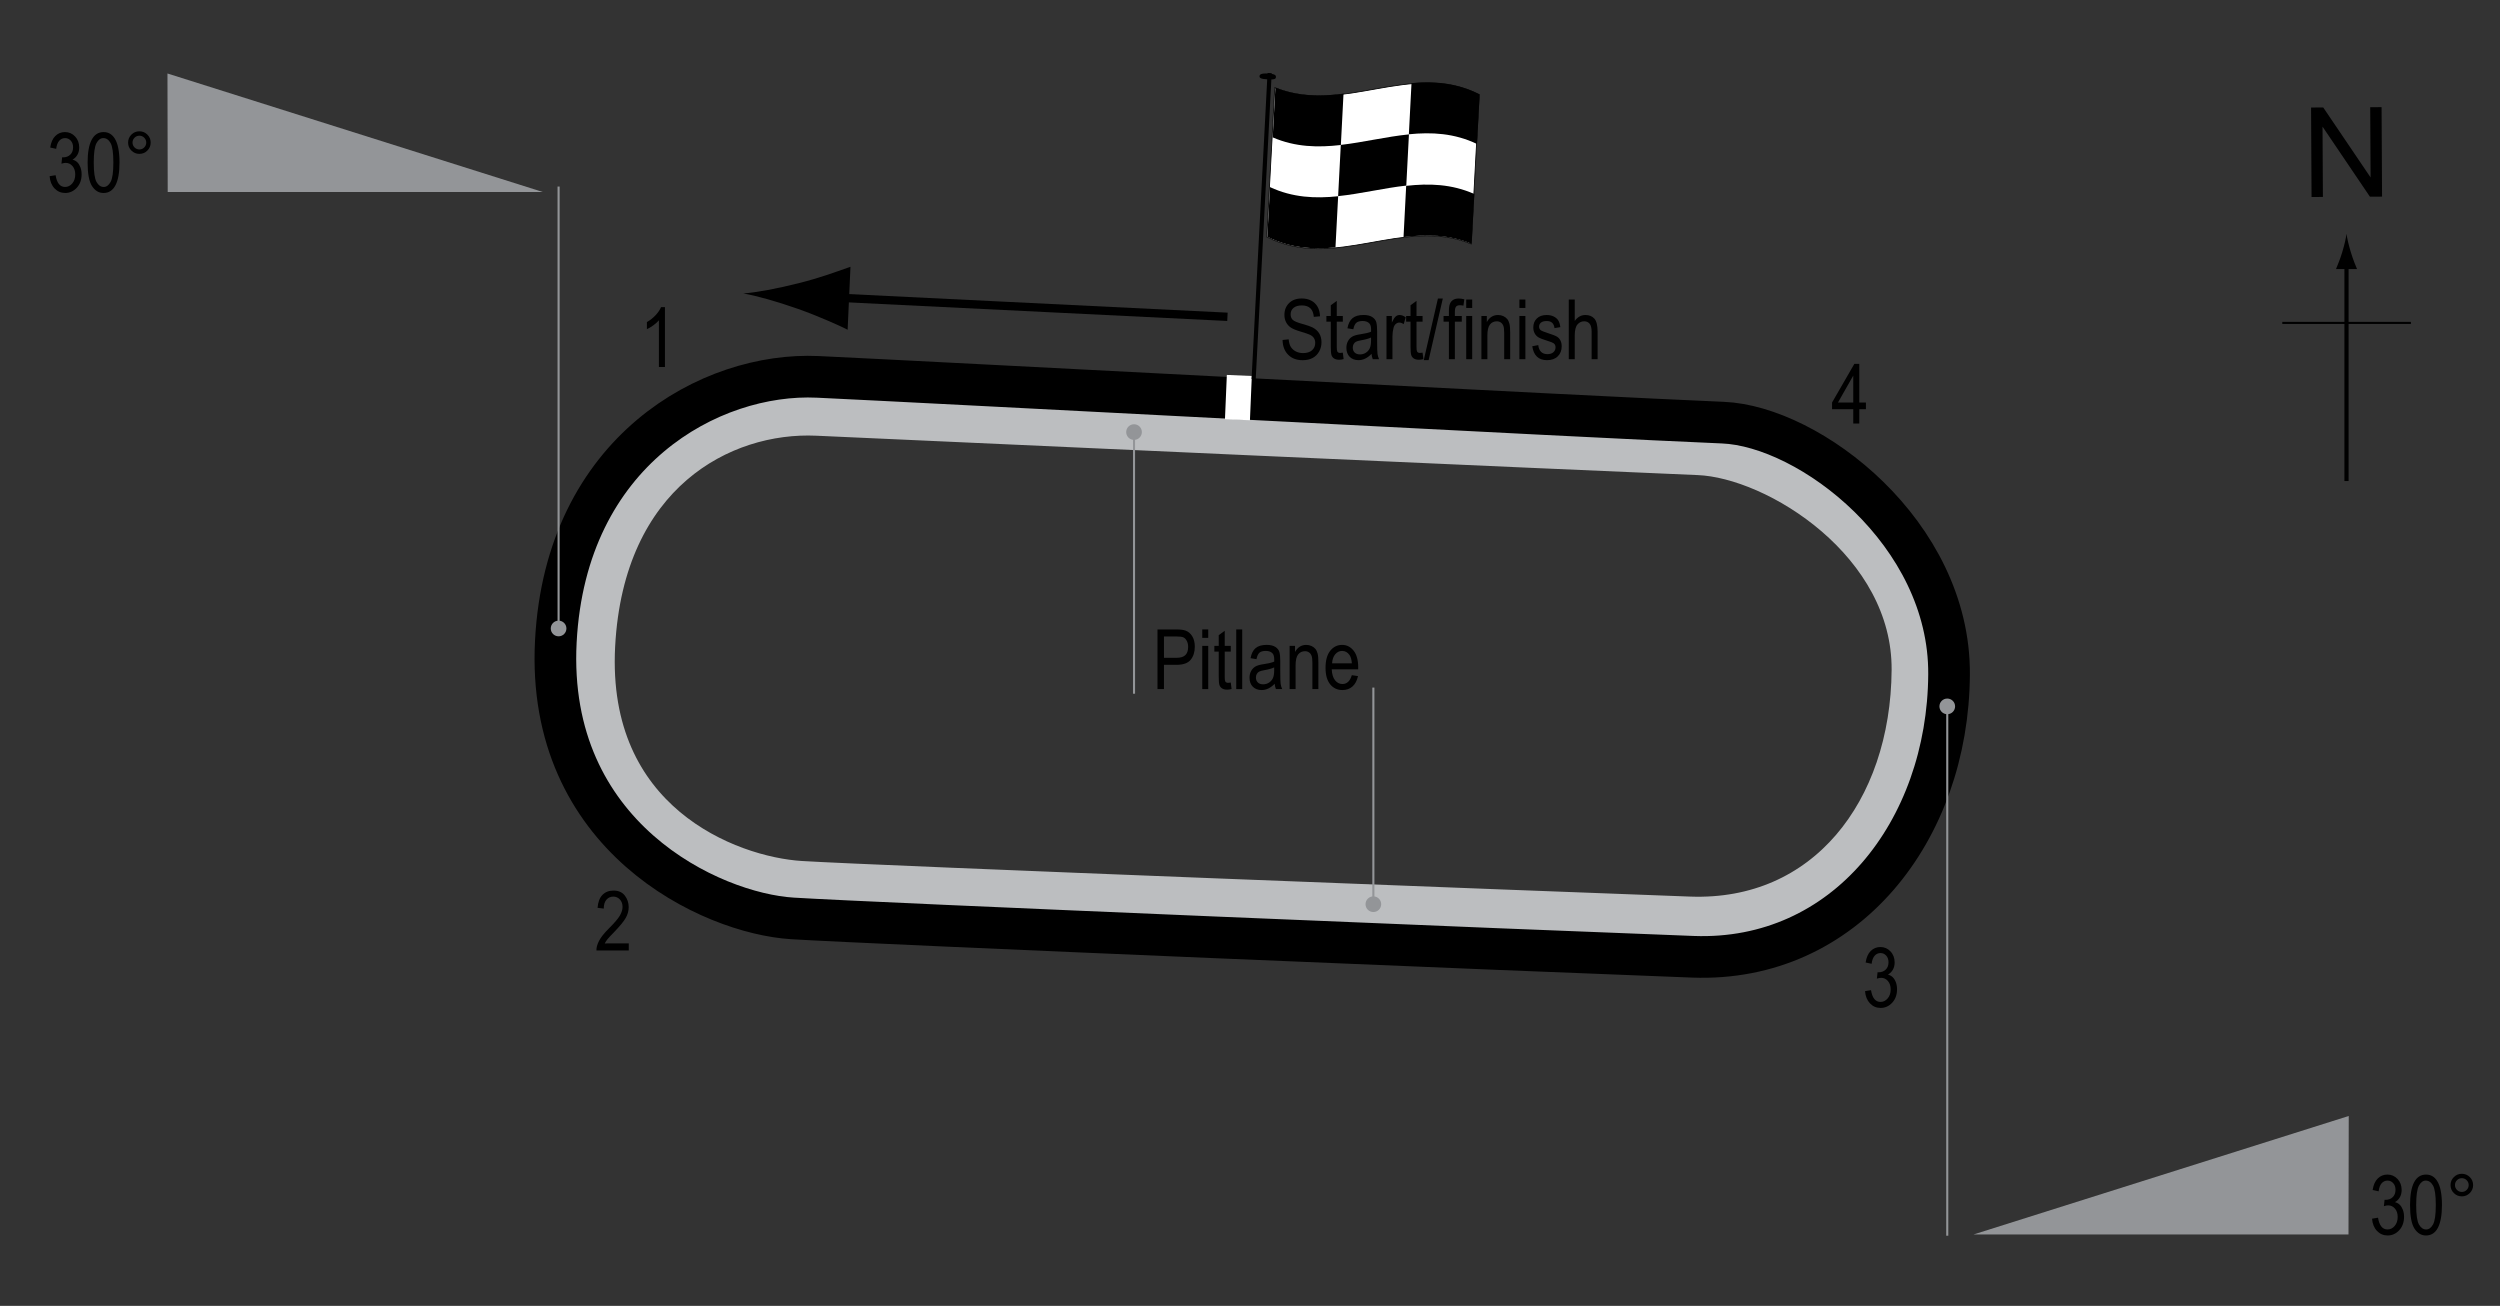 <?xml version="1.0" encoding="UTF-8"?> <!-- Generator: Adobe Illustrator 14.0.0, SVG Export Plug-In . SVG Version: 6.00 Build 43363) --> <svg xmlns="http://www.w3.org/2000/svg" xmlns:xlink="http://www.w3.org/1999/xlink" version="1.1" x="0px" y="0px" width="300.001px" height="156.701px" viewBox="0 0 300.001 156.701" xml:space="preserve"><rect x="0" y="0" width="300.001" height="156.701" fill="#333333" stroke="none"/> <g id="Pitlane"> <path fill="none" stroke="#BCBEC0" stroke-width="5" d="M98.095,49.789c11.807,0.549,92.296,4.175,105.75,4.725 c9.393,0.384,25.745,10.616,25.65,25.875c-0.107,16.94-10.373,30.307-26.775,29.7c-17.021-0.63-97.863-3.726-106.65-4.274 c-8.787-0.55-25.859-7.235-24.75-28.35C72.402,56.862,86.563,49.252,98.095,49.789z"></path> </g> <g id="Circuit"> <path fill="none" stroke="#000000" stroke-width="5" d="M98.125,45.224c13.119,0.61,93.661,4.881,108.61,5.492 c10.436,0.426,27.26,13.248,27.153,30.203c-0.118,18.823-12.494,34.57-30.719,33.895c-18.912-0.7-98.333-3.996-108.095-4.606 c-9.763-0.61-29.605-9.794-28.373-33.255C67.904,54.062,85.312,44.628,98.125,45.224z"></path> </g> <g id="Startline"> <line fill="none" stroke="#FFFFFF" stroke-width="3" x1="148.72" y1="45.055" x2="148.495" y2="50.368"></line> </g> <g id="Flag"> <g> <g> <path fill="#FFFFFF" stroke="#000000" stroke-width="0.1" d="M176.544,29.268c-8.177-3.333-16.353,3.311-24.529-0.84 c0.319-5.951,0.638-11.919,0.957-17.902c8.177,3.341,16.354-3.302,24.53,0.843C177.183,17.318,176.863,23.286,176.544,29.268z"></path> <path d="M160.904,17.399c-2.726,0.315-5.452,0.267-8.178-0.913c0.106-1.992,0.213-3.986,0.319-5.981 c2.726,1.094,5.45,1.085,8.176,0.744C161.116,13.299,161.01,15.349,160.904,17.399z"></path> <path d="M160.257,29.695c-2.726,0.252-5.451,0.08-8.177-1.285c0.106-1.984,0.214-3.97,0.32-5.958 c2.726,1.273,5.452,1.382,8.178,1.098C160.471,25.599,160.364,27.647,160.257,29.695z"></path> <path d="M168.755,22.271c-2.727,0.303-5.452,0.981-8.179,1.266c0.106-2.049,0.214-4.099,0.32-6.148 c2.726-0.314,5.451-0.991,8.177-1.263C168.967,18.173,168.861,20.222,168.755,22.271z"></path> <path d="M176.604,29.26c-2.727-1.128-5.453-1.141-8.18-0.81c0.106-2.05,0.212-4.099,0.318-6.148 c2.727-0.304,5.453-0.233,8.18,0.982C176.816,25.275,176.711,27.267,176.604,29.26z"></path> <path d="M177.242,17.278c-2.726-1.307-5.452-1.438-8.178-1.165c0.106-2.048,0.212-4.096,0.318-6.143 c2.727-0.239,5.452-0.043,8.179,1.357C177.455,13.309,177.349,15.292,177.242,17.278z"></path> </g> </g> <line fill="#FFFFFF" stroke="#000000" stroke-width="0.5" x1="152.355" y1="8.768" x2="150.437" y2="45.482"></line> <path d="M153.11,9.249c-0.009,0.195-0.095,0.323-0.976,0.278c-0.88-0.047-0.998-0.186-0.991-0.38 c0.014-0.196,0.149-0.369,1.029-0.322C153.051,8.871,153.122,9.054,153.11,9.249z"></path> <g> <line fill="none" stroke="#000000" x1="147.294" y1="38.017" x2="99.351" y2="35.667"></line> <path d="M95.882,33.973c2.511-0.635,4.152-1.251,6.175-1.96l-0.341,7.556c-0.695-0.37-3.531-1.649-5.974-2.507 c-2.617-0.92-4.997-1.579-6.546-1.845C90.763,35.092,93.197,34.653,95.882,33.973z"></path> </g> </g> <g id="North"> <g> <g> <g> <line fill="none" stroke="#000000" stroke-width="0.5" x1="281.581" y1="57.724" x2="281.581" y2="31.441"></line> <path d="M281.069,30.26c-0.25,0.827-0.48,1.364-0.746,2.027h2.521c-0.112-0.237-0.496-1.2-0.745-2.027 c-0.268-0.885-0.45-1.687-0.516-2.207C281.519,28.574,281.336,29.375,281.069,30.26z"></path> </g> </g> </g> <line fill="none" stroke="#000000" stroke-width="0.25" x1="273.876" y1="38.75" x2="289.312" y2="38.75"></line> <g> <path d="M277.388,23.64l-0.058-10.737l1.458-0.008l5.684,8.4l-0.045-8.43l1.363-0.007l0.057,10.737l-1.457,0.008l-5.686-8.407 l0.045,8.438L277.388,23.64z"></path> </g> </g> <g id="Labels"> <g> <path d="M138.899,82.691v-7.158h2.212c0.521,0,0.905,0.045,1.152,0.137c0.339,0.124,0.608,0.353,0.811,0.688 s0.303,0.747,0.303,1.235c0,0.645-0.164,1.17-0.493,1.577s-0.896,0.61-1.704,0.61h-1.504v2.91H138.899z M139.676,78.936h1.519 c0.479,0,0.828-0.108,1.05-0.325s0.332-0.543,0.332-0.979c0-0.283-0.055-0.526-0.163-0.728c-0.109-0.202-0.241-0.34-0.396-0.415 c-0.154-0.075-0.434-0.112-0.837-0.112h-1.504V78.936z"></path> <path d="M144.271,76.543v-1.011h0.718v1.011H144.271z M144.271,82.691v-5.186h0.718v5.186H144.271z"></path> <path d="M147.693,81.905l0.098,0.776c-0.198,0.052-0.378,0.078-0.537,0.078c-0.251,0-0.452-0.05-0.605-0.149 s-0.258-0.235-0.315-0.408c-0.057-0.172-0.085-0.516-0.085-1.03v-2.983h-0.527v-0.684h0.527v-1.284l0.718-0.527v1.812h0.728v0.684 h-0.728v3.032c0,0.28,0.021,0.46,0.063,0.542c0.062,0.117,0.178,0.176,0.347,0.176C147.457,81.939,147.563,81.928,147.693,81.905z "></path> <path d="M148.348,82.691v-7.158h0.718v7.158H148.348z"></path> <path d="M152.962,82.051c-0.241,0.25-0.491,0.439-0.752,0.566s-0.53,0.19-0.811,0.19c-0.442,0-0.796-0.133-1.06-0.4 s-0.396-0.626-0.396-1.079c0-0.299,0.062-0.565,0.186-0.796s0.293-0.412,0.508-0.542s0.54-0.226,0.977-0.288 c0.586-0.086,1.016-0.188,1.289-0.308l0.005-0.225c0-0.355-0.063-0.604-0.19-0.747c-0.179-0.208-0.454-0.313-0.825-0.313 c-0.335,0-0.586,0.069-0.752,0.208s-0.288,0.4-0.366,0.783l-0.708-0.117c0.101-0.557,0.306-0.962,0.612-1.216 c0.309-0.254,0.748-0.381,1.321-0.381c0.446,0,0.796,0.084,1.05,0.251s0.414,0.375,0.48,0.623 c0.067,0.248,0.101,0.609,0.101,1.084v1.172c0,0.82,0.016,1.337,0.046,1.55c0.031,0.213,0.093,0.421,0.184,0.623h-0.752 C153.033,82.512,152.984,82.299,152.962,82.051z M152.903,80.088c-0.264,0.13-0.656,0.241-1.177,0.332 c-0.303,0.052-0.515,0.111-0.635,0.178s-0.214,0.161-0.28,0.283c-0.067,0.122-0.101,0.263-0.101,0.422 c0,0.248,0.076,0.445,0.229,0.593s0.364,0.222,0.635,0.222c0.257,0,0.49-0.067,0.701-0.2c0.209-0.133,0.366-0.312,0.471-0.535 s0.156-0.548,0.156-0.974V80.088z"></path> <path d="M154.754,82.691v-5.186h0.649v0.732c0.156-0.285,0.347-0.498,0.572-0.638c0.227-0.141,0.485-0.211,0.778-0.211 c0.227,0,0.438,0.045,0.631,0.134s0.35,0.207,0.468,0.352c0.119,0.145,0.207,0.333,0.266,0.564s0.088,0.586,0.088,1.064v3.188 h-0.718v-3.158c0-0.381-0.032-0.66-0.098-0.836c-0.065-0.176-0.167-0.312-0.306-0.408c-0.138-0.096-0.298-0.144-0.48-0.144 c-0.345,0-0.62,0.129-0.825,0.386s-0.308,0.699-0.308,1.325v2.835H154.754z"></path> <path d="M162.22,81.021l0.742,0.112c-0.124,0.553-0.348,0.971-0.672,1.252c-0.323,0.282-0.725,0.422-1.203,0.422 c-0.603,0-1.09-0.229-1.463-0.686c-0.372-0.458-0.559-1.117-0.559-1.98c0-0.895,0.188-1.578,0.564-2.048 c0.375-0.47,0.852-0.706,1.428-0.706c0.55,0,1.009,0.231,1.377,0.693s0.552,1.131,0.552,2.007l-0.005,0.234h-3.174 c0.029,0.583,0.164,1.022,0.405,1.318s0.534,0.444,0.879,0.444C161.632,82.085,162.008,81.73,162.22,81.021z M159.852,79.6h2.373 c-0.032-0.449-0.129-0.785-0.288-1.006c-0.231-0.322-0.525-0.483-0.884-0.483c-0.322,0-0.598,0.134-0.825,0.403 S159.874,79.145,159.852,79.6z"></path> </g> <g> <path d="M153.907,40.798l0.732-0.078c0.039,0.394,0.127,0.701,0.266,0.92s0.336,0.396,0.594,0.53c0.256,0.133,0.547,0.2,0.869,0.2 c0.461,0,0.82-0.113,1.076-0.338c0.256-0.226,0.383-0.519,0.383-0.88c0-0.211-0.045-0.396-0.139-0.553 c-0.092-0.158-0.232-0.287-0.42-0.388c-0.188-0.101-0.592-0.243-1.213-0.427c-0.555-0.165-0.947-0.33-1.182-0.496 s-0.418-0.377-0.547-0.632c-0.131-0.255-0.195-0.544-0.195-0.867c0-0.58,0.188-1.053,0.561-1.421 c0.375-0.368,0.879-0.552,1.514-0.552c0.438,0,0.818,0.086,1.146,0.259c0.326,0.172,0.58,0.42,0.762,0.742 c0.18,0.322,0.277,0.702,0.289,1.138l-0.746,0.068c-0.039-0.465-0.178-0.811-0.418-1.035c-0.238-0.225-0.576-0.337-1.008-0.337 c-0.439,0-0.775,0.099-1.006,0.295c-0.232,0.197-0.348,0.452-0.348,0.764c0,0.29,0.086,0.514,0.254,0.674 c0.17,0.159,0.551,0.321,1.143,0.484c0.58,0.16,0.986,0.299,1.221,0.417c0.357,0.183,0.627,0.423,0.811,0.721 c0.182,0.298,0.273,0.653,0.273,1.066c0,0.41-0.096,0.783-0.287,1.119c-0.193,0.337-0.453,0.593-0.783,0.769 c-0.332,0.175-0.729,0.263-1.195,0.263c-0.725,0-1.305-0.218-1.734-0.654C154.147,42.135,153.923,41.544,153.907,40.798z"></path> <path d="M161.138,42.317l0.098,0.776c-0.197,0.052-0.377,0.078-0.537,0.078c-0.25,0-0.451-0.05-0.605-0.149 c-0.152-0.099-0.258-0.235-0.314-0.408s-0.086-0.516-0.086-1.03v-2.983h-0.527v-0.684h0.527v-1.284l0.719-0.527v1.812h0.727v0.684 h-0.727v3.032c0,0.28,0.021,0.46,0.063,0.542c0.063,0.117,0.178,0.176,0.348,0.176C160.901,42.351,161.009,42.34,161.138,42.317z"></path> <path d="M164.585,42.463c-0.24,0.25-0.49,0.439-0.752,0.566c-0.26,0.127-0.529,0.19-0.811,0.19c-0.441,0-0.795-0.133-1.059-0.4 s-0.396-0.626-0.396-1.079c0-0.299,0.063-0.565,0.186-0.796c0.125-0.231,0.293-0.412,0.508-0.542s0.541-0.226,0.977-0.288 c0.586-0.086,1.016-0.188,1.289-0.308l0.006-0.225c0-0.355-0.064-0.604-0.191-0.747c-0.178-0.208-0.453-0.313-0.824-0.313 c-0.336,0-0.586,0.069-0.752,0.208s-0.289,0.4-0.367,0.783l-0.707-0.117c0.1-0.557,0.305-0.962,0.613-1.216 c0.307-0.254,0.746-0.381,1.32-0.381c0.445,0,0.795,0.084,1.049,0.251s0.414,0.375,0.482,0.623c0.066,0.248,0.1,0.609,0.1,1.084 v1.172c0,0.82,0.016,1.337,0.047,1.55c0.029,0.213,0.092,0.421,0.182,0.623h-0.752C164.657,42.924,164.608,42.711,164.585,42.463z M164.526,40.5c-0.264,0.13-0.656,0.241-1.176,0.332c-0.303,0.052-0.516,0.111-0.635,0.178c-0.121,0.067-0.215,0.161-0.281,0.283 s-0.1,0.263-0.1,0.422c0,0.248,0.076,0.445,0.229,0.593c0.154,0.148,0.365,0.222,0.635,0.222c0.258,0,0.492-0.067,0.701-0.2 c0.211-0.133,0.367-0.312,0.471-0.535c0.105-0.223,0.156-0.548,0.156-0.974V40.5z"></path> <path d="M166.378,43.103v-5.186h0.648v0.786c0.166-0.365,0.318-0.606,0.457-0.725s0.293-0.178,0.467-0.178 c0.24,0,0.486,0.094,0.736,0.283l-0.244,0.815c-0.178-0.127-0.354-0.19-0.521-0.19c-0.154,0-0.293,0.054-0.42,0.161 s-0.217,0.257-0.27,0.449c-0.09,0.335-0.137,0.692-0.137,1.069v2.715H166.378z"></path> <path d="M170.708,42.317l0.098,0.776c-0.197,0.052-0.377,0.078-0.537,0.078c-0.25,0-0.451-0.05-0.605-0.149 c-0.152-0.099-0.258-0.235-0.314-0.408s-0.086-0.516-0.086-1.03v-2.983h-0.527v-0.684h0.527v-1.284l0.719-0.527v1.812h0.727v0.684 h-0.727v3.032c0,0.28,0.021,0.46,0.063,0.542c0.063,0.117,0.178,0.176,0.348,0.176C170.472,42.351,170.579,42.34,170.708,42.317z"></path> <path d="M170.851,43.22l1.701-7.397h0.586l-1.705,7.397H170.851z"></path> <path d="M173.868,43.103v-4.502h-0.641v-0.684h0.641v-0.552c0-0.407,0.041-0.712,0.127-0.916c0.084-0.204,0.215-0.359,0.389-0.466 c0.176-0.107,0.395-0.161,0.658-0.161c0.207,0,0.432,0.031,0.676,0.093l-0.107,0.762c-0.148-0.033-0.291-0.049-0.424-0.049 c-0.215,0-0.369,0.056-0.461,0.168c-0.094,0.112-0.141,0.326-0.141,0.642v0.479h0.83v0.684h-0.83v4.502H173.868z"></path> <path d="M175.948,36.956v-1.011h0.717v1.011H175.948z M175.948,43.103v-5.186h0.717v5.186H175.948z"></path> <path d="M177.769,43.103v-5.186h0.65v0.732c0.156-0.285,0.346-0.498,0.572-0.638c0.227-0.141,0.484-0.211,0.777-0.211 c0.227,0,0.438,0.045,0.631,0.134s0.35,0.207,0.469,0.352s0.207,0.333,0.266,0.564s0.088,0.586,0.088,1.064v3.188h-0.719v-3.158 c0-0.381-0.031-0.66-0.098-0.836c-0.064-0.176-0.166-0.312-0.305-0.408s-0.299-0.144-0.48-0.144c-0.346,0-0.621,0.129-0.826,0.386 s-0.307,0.699-0.307,1.325v2.835H177.769z"></path> <path d="M182.329,36.956v-1.011h0.719v1.011H182.329z M182.329,43.103v-5.186h0.719v5.186H182.329z"></path> <path d="M183.872,41.55l0.719-0.137c0.041,0.366,0.156,0.639,0.346,0.816c0.188,0.179,0.438,0.268,0.75,0.268 s0.553-0.077,0.723-0.232c0.172-0.155,0.256-0.351,0.256-0.588c0-0.205-0.072-0.365-0.219-0.479 c-0.102-0.078-0.346-0.176-0.732-0.293c-0.561-0.172-0.936-0.319-1.123-0.439c-0.189-0.121-0.336-0.282-0.439-0.483 c-0.105-0.202-0.156-0.431-0.156-0.688c0-0.443,0.141-0.802,0.424-1.079s0.676-0.415,1.178-0.415c0.314,0,0.594,0.057,0.832,0.171 c0.24,0.114,0.422,0.267,0.549,0.459s0.215,0.467,0.264,0.825l-0.703,0.117c-0.064-0.566-0.373-0.85-0.922-0.85 c-0.313,0-0.545,0.063-0.699,0.187c-0.152,0.125-0.229,0.285-0.229,0.479c0,0.191,0.072,0.342,0.219,0.453 c0.09,0.064,0.35,0.168,0.783,0.311c0.598,0.189,0.982,0.34,1.158,0.453c0.174,0.112,0.311,0.266,0.408,0.46 c0.098,0.194,0.146,0.425,0.146,0.692c0,0.496-0.158,0.897-0.471,1.203c-0.314,0.307-0.744,0.46-1.287,0.46 C184.626,43.22,184.036,42.664,183.872,41.55z"></path> <path d="M188.253,43.103v-7.158h0.717v2.568c0.17-0.238,0.361-0.416,0.574-0.535s0.449-0.178,0.705-0.178 c0.453,0,0.811,0.144,1.072,0.432s0.393,0.816,0.393,1.584v3.286h-0.717v-3.286c0-0.449-0.08-0.771-0.24-0.967 c-0.158-0.195-0.379-0.293-0.658-0.293c-0.313,0-0.578,0.125-0.799,0.376c-0.219,0.25-0.33,0.695-0.33,1.333v2.837H188.253z"></path> </g> <g> <path d="M79.792,44.042h-0.723v-5.601c-0.166,0.195-0.389,0.395-0.669,0.598s-0.537,0.357-0.771,0.461v-0.85 c0.397-0.228,0.748-0.506,1.052-0.835c0.305-0.329,0.519-0.649,0.643-0.962h0.469V44.042z"></path> </g> <g> <path d="M75.453,113.213v0.845h-3.882c-0.01-0.342,0.094-0.725,0.31-1.147c0.217-0.424,0.613-0.924,1.189-1.5 c0.674-0.672,1.115-1.19,1.323-1.557c0.208-0.367,0.313-0.709,0.313-1.024c0-0.364-0.106-0.662-0.319-0.892 c-0.214-0.23-0.477-0.345-0.789-0.345c-0.335,0-0.61,0.124-0.825,0.372s-0.322,0.604-0.322,1.068l-0.742-0.093 c0.052-0.687,0.247-1.204,0.583-1.55c0.338-0.348,0.781-0.521,1.331-0.521c0.599,0,1.052,0.202,1.36,0.604 c0.307,0.404,0.461,0.863,0.461,1.377c0,0.455-0.12,0.893-0.361,1.311s-0.698,0.976-1.372,1.673 c-0.43,0.439-0.707,0.739-0.833,0.899c-0.125,0.159-0.227,0.318-0.305,0.479H75.453z"></path> </g> <g> <path d="M222.392,50.82v-1.714h-2.544V48.3l2.676-4.639h0.591V48.3h0.796v0.806h-0.796v1.714H222.392z M222.392,48.3v-3.228 l-1.834,3.228H222.392z"></path> </g> <g> <path d="M223.805,118.937l0.718-0.117c0.15,0.94,0.53,1.411,1.14,1.411c0.33,0,0.615-0.139,0.856-0.418s0.362-0.641,0.362-1.084 c0-0.417-0.11-0.753-0.332-1.008c-0.222-0.254-0.493-0.381-0.815-0.381c-0.137,0-0.306,0.033-0.508,0.098l0.083-0.771l0.112,0.01 c0.356,0,0.646-0.109,0.868-0.326c0.222-0.218,0.333-0.509,0.333-0.873c0-0.334-0.093-0.603-0.279-0.806 c-0.186-0.203-0.412-0.305-0.68-0.305c-0.277,0-0.512,0.106-0.703,0.319c-0.19,0.214-0.313,0.537-0.364,0.97l-0.718-0.156 c0.091-0.612,0.296-1.074,0.615-1.387s0.705-0.469,1.157-0.469c0.476,0,0.879,0.176,1.211,0.526 c0.332,0.352,0.498,0.795,0.498,1.328c0,0.325-0.07,0.613-0.211,0.863s-0.338,0.447-0.59,0.59 c0.233,0.066,0.426,0.174,0.578,0.322c0.152,0.15,0.275,0.35,0.37,0.601c0.094,0.251,0.141,0.53,0.141,0.839 c0,0.658-0.193,1.195-0.581,1.613s-0.852,0.627-1.392,0.627c-0.501,0-0.926-0.182-1.274-0.547S223.854,119.552,223.805,118.937z"></path> </g> <g> <g> <line fill="none" stroke="#939598" stroke-width="0.25" x1="164.805" y1="82.51" x2="164.805" y2="108.505"></line> <circle fill="#939598" cx="164.804" cy="108.505" r="0.94"></circle> </g> </g> <g> <g> <line fill="none" stroke="#939598" stroke-width="0.25" x1="136.084" y1="83.247" x2="136.084" y2="51.849"></line> <circle fill="#939598" cx="136.084" cy="51.849" r="0.94"></circle> </g> </g> </g> <g id="Banking"> <g> <g> <line fill="none" stroke="#939598" stroke-width="0.25" x1="67.031" y1="22.386" x2="67.031" y2="75.418"></line> <circle fill="#939598" cx="67.031" cy="75.418" r="0.94"></circle> </g> </g> <polygon fill="#939598" points="65.125,23.037 20.125,23.037 20.096,8.818 "></polygon> <g> <path d="M5.953,21.142l0.718-0.117c0.15,0.94,0.53,1.411,1.14,1.411c0.33,0,0.615-0.14,0.856-0.418 c0.241-0.279,0.362-0.641,0.362-1.084c0-0.417-0.11-0.753-0.332-1.007c-0.222-0.255-0.493-0.382-0.815-0.382 c-0.137,0-0.306,0.032-0.508,0.098l0.083-0.771l0.112,0.01c0.356,0,0.646-0.108,0.868-0.326c0.222-0.218,0.333-0.509,0.333-0.872 c0-0.335-0.093-0.604-0.279-0.807c-0.186-0.203-0.412-0.305-0.68-0.305c-0.277,0-0.512,0.106-0.703,0.32 c-0.19,0.213-0.313,0.536-0.364,0.969l-0.718-0.156c0.091-0.612,0.296-1.074,0.615-1.387s0.705-0.469,1.157-0.469 c0.476,0,0.879,0.176,1.211,0.527c0.332,0.351,0.498,0.793,0.498,1.327c0,0.325-0.07,0.613-0.211,0.863 c-0.141,0.251-0.338,0.447-0.59,0.591c0.233,0.064,0.426,0.172,0.578,0.322c0.152,0.149,0.275,0.35,0.37,0.6 c0.094,0.251,0.141,0.53,0.141,0.84c0,0.656-0.193,1.194-0.581,1.612s-0.852,0.627-1.392,0.627c-0.501,0-0.926-0.183-1.274-0.547 S6.001,21.757,5.953,21.142z"></path> <path d="M10.513,19.506c0-1.201,0.162-2.111,0.485-2.729c0.324-0.618,0.802-0.928,1.434-0.928c0.56,0,1.001,0.251,1.323,0.752 c0.391,0.605,0.586,1.574,0.586,2.905c0,1.194-0.161,2.103-0.483,2.722c-0.322,0.621-0.801,0.931-1.436,0.931 c-0.56,0-1.018-0.273-1.375-0.82C10.692,21.792,10.513,20.847,10.513,19.506z M11.25,19.503c0,1.164,0.111,1.943,0.335,2.339 s0.51,0.594,0.858,0.594c0.33,0,0.605-0.2,0.827-0.601c0.222-0.401,0.333-1.178,0.333-2.332c0-1.166-0.111-1.946-0.335-2.34 c-0.224-0.395-0.514-0.592-0.869-0.592c-0.326,0-0.599,0.2-0.819,0.602C11.361,17.574,11.25,18.351,11.25,19.503z"></path> <path d="M15.372,17.109c0-0.374,0.133-0.693,0.398-0.957c0.265-0.264,0.583-0.396,0.954-0.396c0.378,0,0.698,0.132,0.962,0.396 s0.396,0.583,0.396,0.957s-0.133,0.694-0.397,0.959c-0.266,0.266-0.586,0.398-0.96,0.398c-0.371,0-0.689-0.132-0.954-0.396 C15.504,17.807,15.372,17.487,15.372,17.109z M15.904,17.109c0,0.228,0.081,0.422,0.241,0.584c0.162,0.16,0.356,0.241,0.584,0.241 c0.225,0,0.418-0.081,0.578-0.241c0.162-0.162,0.242-0.356,0.242-0.584s-0.08-0.422-0.242-0.584 c-0.16-0.16-0.354-0.241-0.578-0.241c-0.228,0-0.422,0.081-0.584,0.241C15.985,16.687,15.904,16.881,15.904,17.109z"></path> </g> <g> <g> <line fill="none" stroke="#939598" stroke-width="0.25" x1="233.672" y1="148.286" x2="233.672" y2="84.766"></line> <circle fill="#939598" cx="233.672" cy="84.766" r="0.94"></circle> </g> </g> <polygon fill="#939598" points="236.82,148.137 281.82,148.137 281.85,133.917 "></polygon> <g> <path d="M284.646,146.242l0.718-0.117c0.15,0.94,0.53,1.411,1.14,1.411c0.33,0,0.615-0.14,0.856-0.418 c0.241-0.279,0.362-0.641,0.362-1.084c0-0.417-0.11-0.753-0.332-1.007c-0.222-0.255-0.493-0.382-0.815-0.382 c-0.137,0-0.306,0.032-0.508,0.098l0.083-0.771l0.112,0.01c0.356,0,0.646-0.108,0.868-0.326c0.222-0.218,0.333-0.509,0.333-0.872 c0-0.335-0.093-0.604-0.279-0.807c-0.186-0.203-0.412-0.305-0.68-0.305c-0.277,0-0.512,0.106-0.703,0.319 c-0.19,0.214-0.313,0.537-0.364,0.97l-0.718-0.156c0.091-0.612,0.296-1.074,0.615-1.387s0.705-0.469,1.157-0.469 c0.476,0,0.879,0.176,1.211,0.527c0.332,0.351,0.498,0.794,0.498,1.327c0,0.325-0.07,0.613-0.211,0.863 c-0.141,0.251-0.338,0.447-0.59,0.591c0.233,0.064,0.426,0.172,0.578,0.321c0.152,0.15,0.275,0.351,0.37,0.601 c0.094,0.251,0.141,0.53,0.141,0.84c0,0.656-0.193,1.194-0.581,1.612s-0.852,0.627-1.392,0.627c-0.501,0-0.926-0.183-1.274-0.547 S284.695,146.857,284.646,146.242z"></path> <path d="M289.207,144.606c0-1.201,0.162-2.111,0.485-2.729c0.324-0.618,0.802-0.928,1.434-0.928c0.56,0,1.001,0.251,1.323,0.752 c0.391,0.605,0.586,1.574,0.586,2.905c0,1.194-0.161,2.102-0.483,2.723c-0.322,0.619-0.801,0.93-1.436,0.93 c-0.56,0-1.018-0.273-1.375-0.82C289.386,146.891,289.207,145.947,289.207,144.606z M289.944,144.604 c0,1.163,0.111,1.942,0.335,2.338s0.51,0.594,0.858,0.594c0.33,0,0.605-0.2,0.827-0.601c0.222-0.401,0.333-1.178,0.333-2.331 c0-1.167-0.111-1.947-0.335-2.341c-0.224-0.395-0.514-0.592-0.869-0.592c-0.326,0-0.599,0.2-0.819,0.602 C290.055,142.673,289.944,143.451,289.944,144.604z"></path> <path d="M294.065,142.208c0-0.374,0.133-0.693,0.398-0.957c0.265-0.264,0.583-0.396,0.954-0.396c0.378,0,0.698,0.132,0.962,0.396 s0.396,0.583,0.396,0.957s-0.133,0.694-0.397,0.96c-0.266,0.265-0.586,0.397-0.96,0.397c-0.371,0-0.689-0.132-0.954-0.396 C294.198,142.907,294.065,142.586,294.065,142.208z M294.598,142.208c0,0.228,0.081,0.423,0.241,0.583 c0.162,0.162,0.356,0.242,0.584,0.242c0.225,0,0.418-0.08,0.578-0.242c0.162-0.16,0.242-0.355,0.242-0.583 s-0.08-0.423-0.242-0.583c-0.16-0.162-0.354-0.242-0.578-0.242c-0.228,0-0.422,0.08-0.584,0.242 C294.679,141.786,294.598,141.981,294.598,142.208z"></path> </g> </g> </svg> 